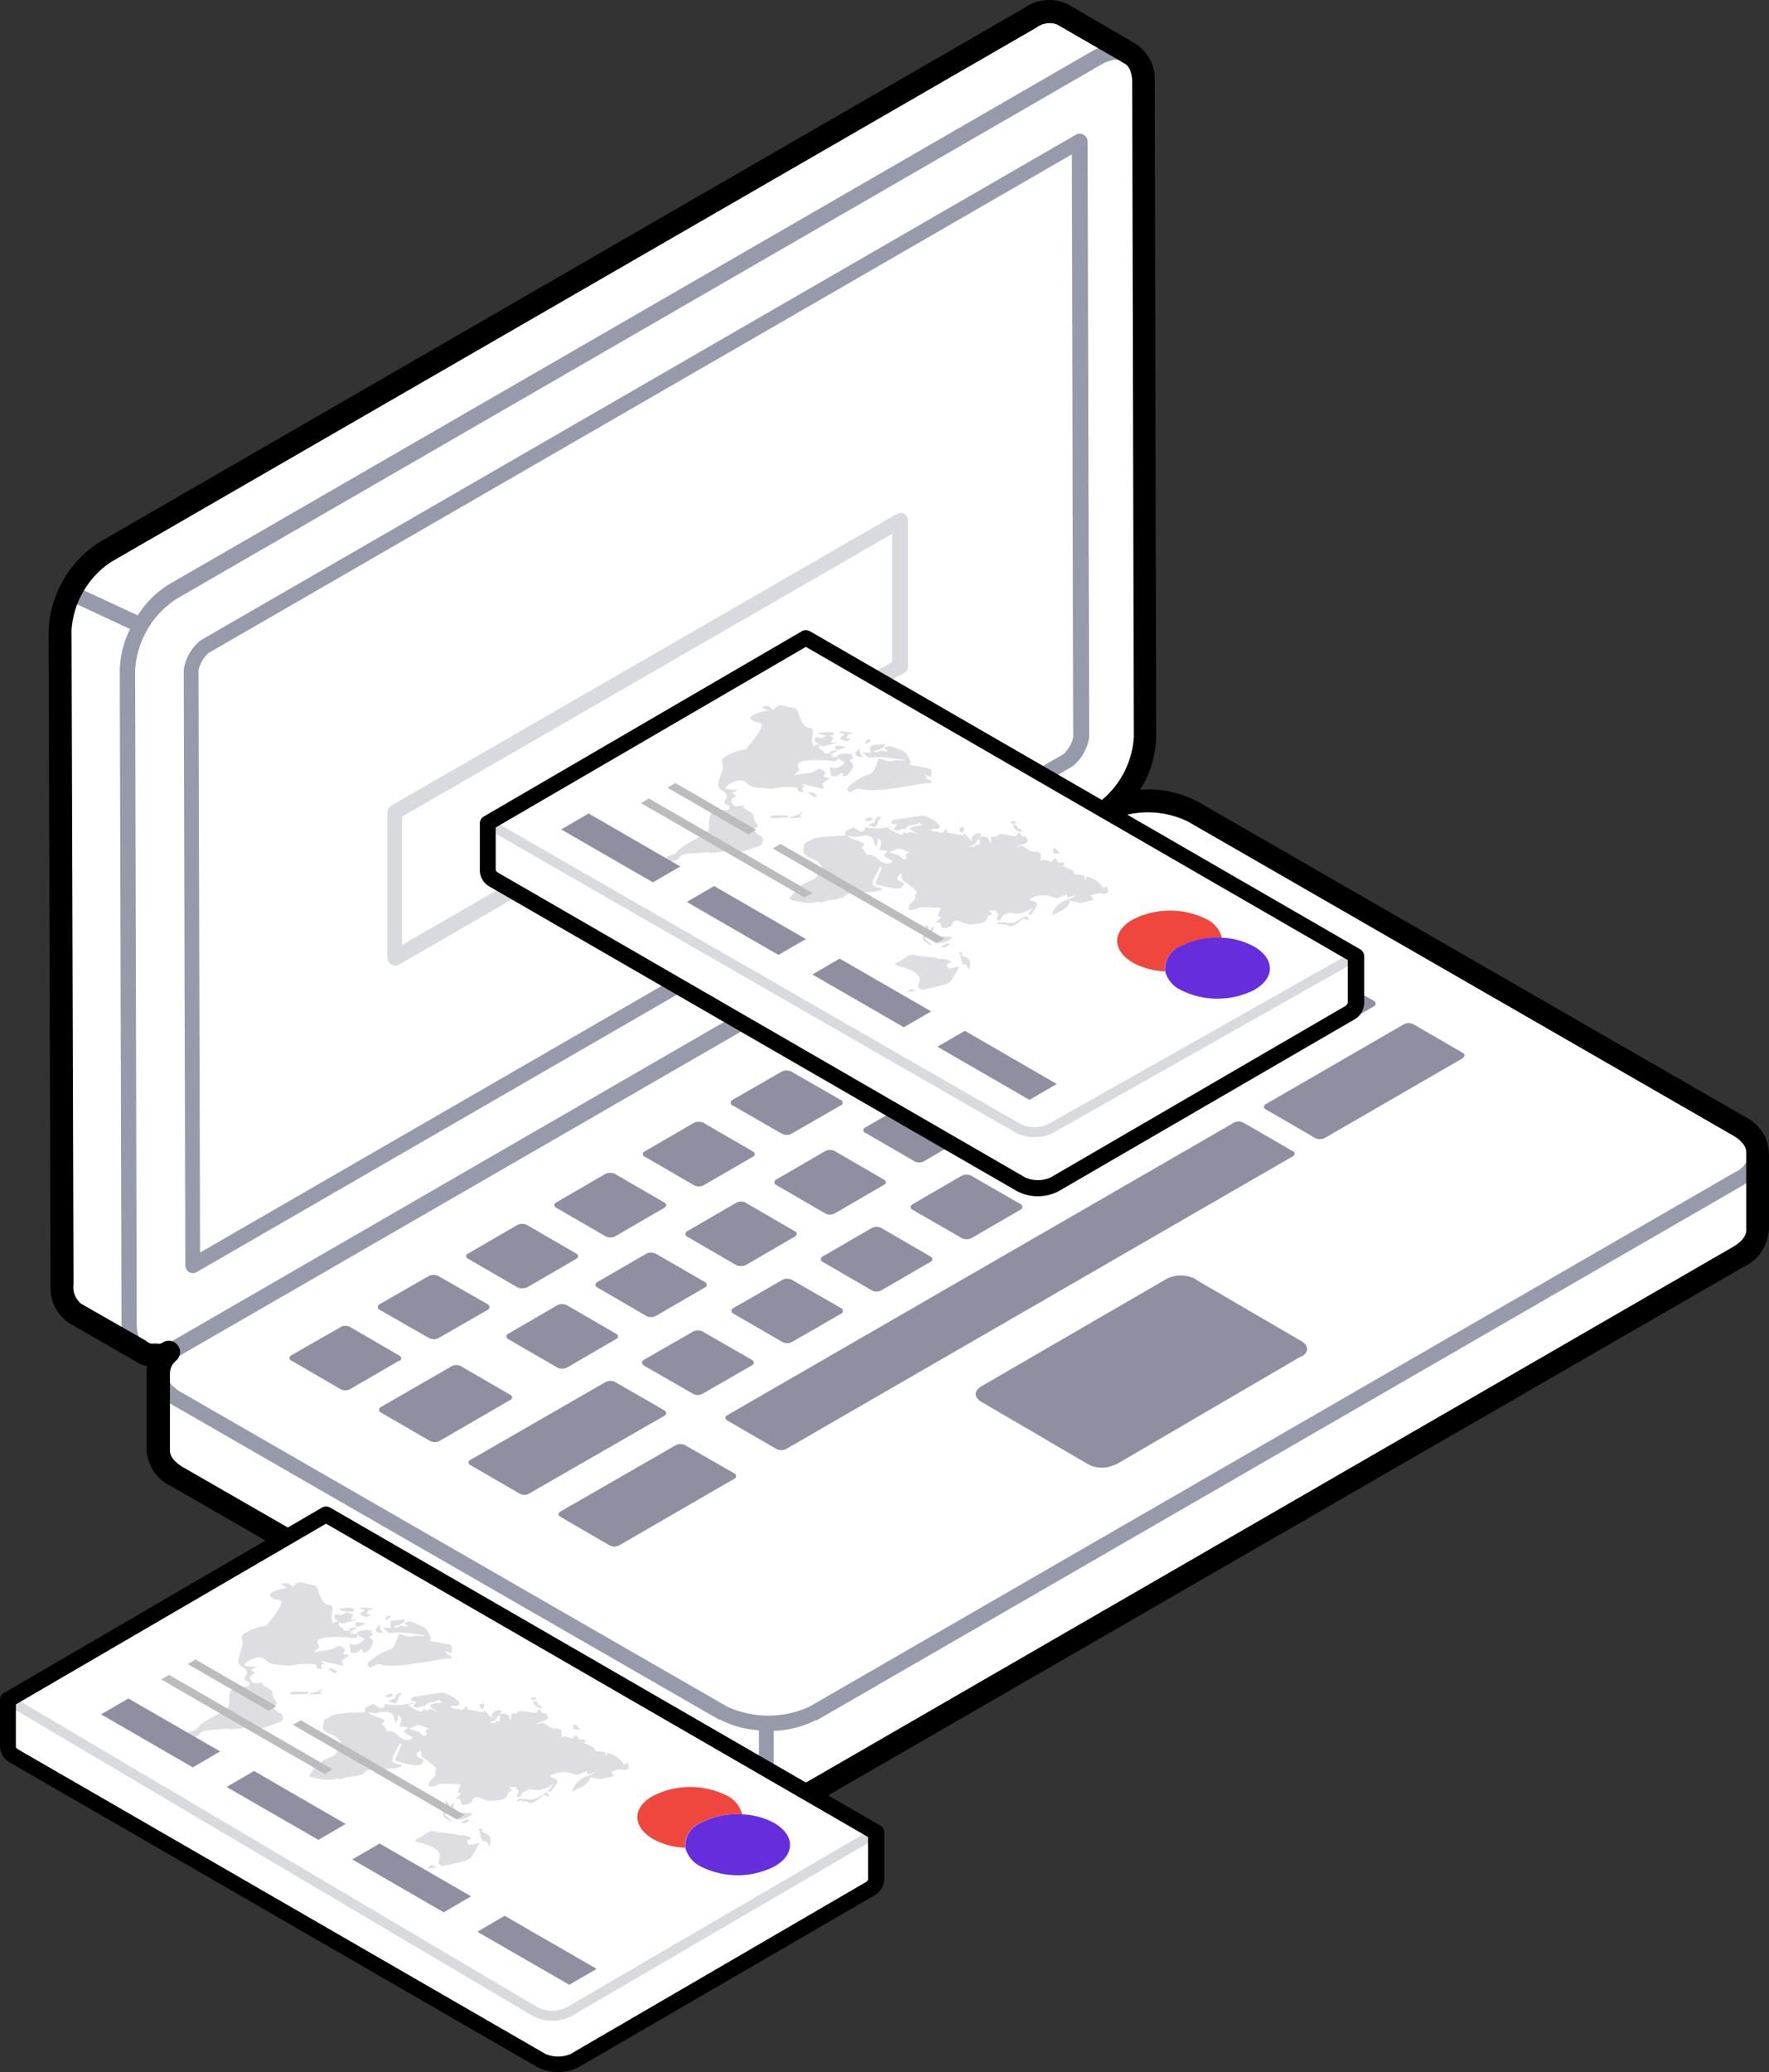 <svg xmlns="http://www.w3.org/2000/svg" width="490.606" height="574.425" viewBox="0 0 490.606 574.425">
  <rect x="0" y="0" width="490.606" height="574.425" fill="#333333" stroke="none"/>
  <g id="Group_7094" data-name="Group 7094" transform="translate(-5928.56 -1868.484)">
    <path id="Path_25072" data-name="Path 25072" d="M931.386,1767.748a8.935,8.935,0,0,1-5.32,7.333L669.491,1923.234a27.454,27.454,0,0,1-24.931,0l-151.5-87.173a8.7,8.7,0,0,1-5.15-7.161v-21.691a4.127,4.127,0,1,0-4.706-5.73l-.444-.272-17.973-10.232a8.8,8.8,0,0,1-3.615-8.049l-.546-181.338a27.727,27.727,0,0,1,12.585-21.691l256.574-148.153a8.867,8.867,0,0,1,8.935-.886l18.656,10.879h-.443a8.254,8.254,0,0,1,4.161,8.254l.443,181.338a27.284,27.284,0,0,1-9.993,19.917,27.763,27.763,0,0,1,23.294.785L926.236,1739.2a8.8,8.8,0,0,1,5.15,7.265Z" transform="translate(5484.642 441.824)" fill="#fff" fill-rule="evenodd"/>
    <path id="Path_25073" data-name="Path 25073" d="M720.184,1440.19a2.147,2.147,0,0,0-2.08,0L475.411,1580.328a12.86,12.86,0,0,0-4.741,8.186l.443,165.172a2.08,2.08,0,0,0,1.057,1.808,2.045,2.045,0,0,0,2.081,0l155.111-89.561-3.41-2.9-150.746,87.037-.443-161.489a9.719,9.719,0,0,1,2.66-4.638l239.556-138.3.375,161.66a9.618,9.618,0,0,1-2.626,4.57l-88.674,51.158,3.411,2.9,87.651-50.612a12.856,12.856,0,0,0,4.672-8.049l-.443-165.24A2.08,2.08,0,0,0,720.184,1440.19Z" transform="translate(5508.844 465.64)" fill="#979aab" fill-rule="evenodd"/>
    <path id="Path_25074" data-name="Path 25074" d="M934.917,1747.628a10.742,10.742,0,0,0-6.173-9l-151.564-87.173a29.777,29.777,0,0,0-17.939-2.864,29.025,29.025,0,0,0,5.729-16.064l-.477-181.338a10.743,10.743,0,0,0-4.365-9.55.332.332,0,0,0-.2-.307l-18.553-10.812a10.914,10.914,0,0,0-11.05.887L473.642,1579.455a30.389,30.389,0,0,0-13.642,23.5l.512,181.338a10.948,10.948,0,0,0,4.672,9.891l18.758,10.845h0a11.085,11.085,0,0,0,3.82,1.024c-.887,2.626-.307,3.41-.375,24.385a10.777,10.777,0,0,0,6.173,8.97l151.5,87.174a30.7,30.7,0,0,0,27.045,0l256.574-148.154a10.948,10.948,0,0,0,6.344-9.174V1747.7h0Zm-183.043-96.962c-.58.273-1.194.511-1.739.818l-80.386,46.383,3.888,3.138,77.931-45.019a16.989,16.989,0,0,0,2.046-1.433,24.449,24.449,0,0,1,10.232-2.183,23.18,23.18,0,0,1,11.425,2.695l151.462,87.173a6.821,6.821,0,0,1,4.058,5.321h0a7.16,7.16,0,0,1-4.161,5.559L669.952,1901.273a27.283,27.283,0,0,1-22.851,0L495.64,1814.1c-4.059-2.353-5.764-5.9-1.944-9.345.443-.239.887-.341,1.33-.614L673.7,1701.006l-3.888-3.138-176.29,101.873a15.925,15.925,0,0,0-2.353,1.671c-4.6,1.74-7.776-.955-7.81-6.037h0c-.58-238.737-.409-162.069-.443-181.406a25.375,25.375,0,0,1,11.528-19.815l256.574-148.187a10.405,10.405,0,0,1,3.411-1.228h.58a4.469,4.469,0,0,1,2.728.409,6.821,6.821,0,0,1,2.8,6.344l.477,181.3a26.023,26.023,0,0,1-9.038,18.144Zm-276.253-67.6,256.608-148.256a9.345,9.345,0,0,1,4.6-1.466,4.4,4.4,0,0,1,2.251.545l12.073,7.06a11.531,11.531,0,0,0-1.6.784l-.648.273L492.3,1590.163a27.045,27.045,0,0,0-8.663,8.594l-15.927-7.4a23.873,23.873,0,0,1,7.947-8.424Zm-8.356,207.5a6.821,6.821,0,0,1-2.626-6.275l-.511-181.338a20.874,20.874,0,0,1,1.705-7.708l15.689,7.3a26.74,26.74,0,0,0-2.865,11.323c0,18.656-.171-67.153.478,181.3a18.267,18.267,0,0,0,.171,2.386l-12.039-6.821Zm28.341,45.224c-2.66-1.569-4.127-3.411-4.127-5.389v-14.017a13.837,13.837,0,0,0,1.944,1.331l151.5,87.207h.341a26.47,26.47,0,0,0,10.641,2.9v17.326a21.731,21.731,0,0,1-8.8-2.353L495.64,1835.654Zm430.921-61.014L669.952,1922.963a22.88,22.88,0,0,1-9.925,2.422v-17.394a27.55,27.55,0,0,0,11.562-2.933h.375L928.573,1756.9l.273-.171c.648-.443,1.3-.853,1.876-1.33v13.983a7.06,7.06,0,0,1-4.161,5.389Z" transform="translate(5483.123 440.32)" fill="#979aab" fill-rule="evenodd"/>
    <path id="Path_25075" data-name="Path 25075" d="M224.02,129.164,364.227,48.3V88.681l-140.071,80.9Z" transform="translate(5813.95 1964.484)" fill="#fff" fill-rule="evenodd"/>
    <path id="Path_25076" data-name="Path 25076" d="M489.31,1596.23a1.878,1.878,0,0,1-1.023-.307,2.046,2.046,0,0,1-1.057-1.807V1553.7a2.081,2.081,0,0,1,1.057-1.808l140.207-80.864a2.114,2.114,0,0,1,2.114,0,2.046,2.046,0,0,1,1.023,1.808v40.381a2.048,2.048,0,0,1-1.023,1.808l-140.105,80.9a2.008,2.008,0,0,1-1.057.306Zm1.978-41.3V1590.5l135.944-78.443v-35.538Z" transform="translate(5548.762 539.947)" fill="#d9dadf" fill-rule="evenodd"/>
    <path id="Path_25077" data-name="Path 25077" d="M936.813,1770.1v-21.555a11.9,11.9,0,0,0-6.821-9.993l-151.428-87.173a29.575,29.575,0,0,0-16.166-3.411,28.134,28.134,0,0,0,4.468-14.7l-.409-181.3a11.836,11.836,0,0,0-4.877-10.5l-.409-.272-18.69-10.914a11.972,11.972,0,0,0-12.073.887L473.834,1579.317a30.694,30.694,0,0,0-14.154,24.419l.546,181.339a11.8,11.8,0,0,0,5.184,10.778l18.212,10.5a9.426,9.426,0,0,0,3.411,1.432,10.025,10.025,0,0,0-.171,1.74v21.656a11.834,11.834,0,0,0,6.821,9.891l151.5,87.173a30.7,30.7,0,0,0,28.1,0l256.642-148.086a11.9,11.9,0,0,0,6.821-10.232Zm-10.027,4.638L670.212,1922.928a25.511,25.511,0,0,1-21.793,0l-151.5-87.173c-2.251-1.33-3.581-2.967-3.581-4.468V1809.6a4.672,4.672,0,0,1,1.773-3.411,3.137,3.137,0,0,0-2.08-5.456,2.858,2.858,0,0,0-1.3.272,4.128,4.128,0,0,1-5.116-.307l-17.905-10.231a5.934,5.934,0,0,1-2.115-5.354l-.546-181.339a24.623,24.623,0,0,1,11.016-18.963l256.54-148.085a6.07,6.07,0,0,1,5.764-.887l17.735,10.232a3.39,3.39,0,0,0,.819.512c1.978.921,2.285,3.751,2.285,5.388l.443,181.372a24.59,24.59,0,0,1-8.8,17.428,3.138,3.138,0,0,0,3.24,5.286,25.578,25.578,0,0,1,20.463.681l151.359,87.14c1.33.784,3.581,2.421,3.581,4.57v21.588C930.538,1771.706,929.174,1773.343,926.786,1774.741Z" transform="translate(5482.352 439.435)" fill-rule="evenodd"/>
    <path id="Path_25078" data-name="Path 25078" d="M759.73,1635.313l-51.158,29.876-1.16.409a8.046,8.046,0,0,1-6.583-.409l-29.637-17.325c-2.114-1.228-2.114-3.1,0-4.331l51.465-29.842a8.835,8.835,0,0,1,7.64,0l.989.647,28.614,16.678c2.046,1.228,2.217,3.1,0,4.3Zm-44.337-61.39-13.642-7.912c-.716-.41-.648-1.092,0-1.5l13.642-7.912a2.831,2.831,0,0,1,2.558,0l13.642,7.912c.75.409.75,1.091,0,1.5l-13.642,7.912a2.9,2.9,0,0,1-2.592,0ZM509.7,1636.438l-13.642,7.912a2.9,2.9,0,0,1-2.592,0l-13.642-7.912c-.75-.409-.75-1.091,0-1.5l13.642-7.81a2.729,2.729,0,0,1,2.66,0l13.642,7.912a.819.819,0,0,1,0,1.5Zm170.254-86.661,13.642,7.912a.818.818,0,0,1,0,1.5l-13.642,7.912a2.9,2.9,0,0,1-2.49,0l-13.642-7.912c-.682-.41-.75-1.092,0-1.5l13.642-7.912a2.9,2.9,0,0,1,2.592,0Zm-53.2,1.91c-.75-.41-.75-1.16,0-1.5l13.642-7.912a3.034,3.034,0,0,1,2.66,0l13.642,7.912c.75.341.75,1.091,0,1.5l-13.642,7.912a3.414,3.414,0,0,1-2.558,0l-13.642-7.912Zm63.845,36.561a2.9,2.9,0,0,0,2.592,0l13.642-7.844a.852.852,0,0,0,0-1.569l-13.642-7.81a2.522,2.522,0,0,0-2.592,0l-13.642,7.81c-.75.409-.75,1.091,0,1.5l13.642,7.912Zm-161.761,19.986c-.75-.443-.75-1.091,0-1.5l13.642-7.912a3.034,3.034,0,0,1,2.66,0l13.642,7.912c.75.409.682,1.057,0,1.5l-13.642,7.912a3.75,3.75,0,0,1-2.592,0l-13.642-7.912Zm54.364,43.518-37.516,21.554a2.626,2.626,0,0,1-2.558,0l-13.642-7.912c-.75-.41-.75-1.058,0-1.467L567,1642.339a2.83,2.83,0,0,1,2.558,0l13.642,7.844C583.951,1650.661,583.951,1651.342,583.2,1651.751Zm57.6-34.787-13.642-7.912a.806.806,0,0,1,0-1.5l13.642-7.912a2.9,2.9,0,0,1,2.592,0l13.642,7.913c.75.409.75,1.091,0,1.5l-13.642,7.912a3.035,3.035,0,0,1-2.66,0Zm-63.265,20.8,13.642,7.844a2.66,2.66,0,0,0,2.66,0l13.642-7.845c.75-.409.75-1.091,0-1.569l-13.642-7.844a2.9,2.9,0,0,0-2.592,0l-13.642,7.844c-.75.478-.75,1.16,0,1.569Zm-24.215-43.689,13.642,7.912a2.9,2.9,0,0,0,2.592,0l13.642-7.912c.75-.443.75-1.091,0-1.5l-13.642-7.912a3.036,3.036,0,0,0-2.66,0l-13.642,7.912c-.682.409-.682,1.057,0,1.5Zm24.488-14.154c-.75-.409-.75-1.091,0-1.5l13.642-7.912a3.033,3.033,0,0,1,2.661,0l13.642,7.912c.75.409.75,1.091,0,1.5l-13.642,7.912a2.9,2.9,0,0,1-2.592,0l-13.642-7.912Zm27.966,12.721,13.642,7.912c.75.341.648,1.091,0,1.5l-13.642,7.912a3.411,3.411,0,0,1-2.558,0l-13.642-7.912a.818.818,0,0,1,0-1.5l13.642-7.913a3.034,3.034,0,0,1,2.66,0Zm-101.4,29.74,13.642,7.81a2.829,2.829,0,0,0,2.558,0l13.642-7.811a.887.887,0,0,0,0-1.6l-13.642-7.81a3.033,3.033,0,0,0-2.66,0l-13.642,7.811a.886.886,0,0,0,0,1.6Zm111.627,8.9a2.9,2.9,0,0,0,2.592,0l13.642-7.844a.853.853,0,0,0,0-1.569l-13.642-7.844a2.9,2.9,0,0,0-2.592,0l-13.642,7.845c-.75.409-.648,1.091,0,1.5l13.642,7.912Zm14.495-52.966a2.9,2.9,0,0,0-2.592,0l-13.642,7.913a.819.819,0,0,0,0,1.5l13.642,7.912a2.83,2.83,0,0,0,2.558,0l13.642-7.913c.75-.409.75-1.091,0-1.5l-13.642-7.912Zm45.19-54.944c-.75-.409-.75-1.057,0-1.5L689.337,1514a2.693,2.693,0,0,1,2.592,0l13.642,7.878c.75.443.75,1.091,0,1.5l-13.642,7.912a2.9,2.9,0,0,1-2.592,0Zm26.4,29.4a2.831,2.831,0,0,0,2.558,0l13.642-7.913c.75-.409.648-1.091,0-1.5l-13.642-7.912a3.173,3.173,0,0,0-2.558,0l-13.642,7.912c-.716.409-.648,1.091,0,1.5Zm24.726-2.66c-.75.41-.75,1.091,0,1.5l13.642,7.912a3.036,3.036,0,0,0,2.66,0l36.9-21.315a.818.818,0,0,0,0-1.5l-13.642-7.912a2.9,2.9,0,0,0-2.592,0l-36.868,21.316Zm-26.636-40.926,13.642,7.81a2.628,2.628,0,0,0,2.558,0l13.642-7.912a.785.785,0,0,0,0-1.467l-13.642-7.844a3.137,3.137,0,0,0-2.592,0l-13.642,7.912a.819.819,0,0,0,0,1.569ZM665.7,1602.435l-13.642-7.845a.818.818,0,0,1,0-1.5l13.642-7.913a3.035,3.035,0,0,1,2.661,0L682,1593.022a.852.852,0,0,1,0,1.568l-13.642,7.912a3.14,3.14,0,0,1-2.592,0Zm47.952-73.668,25.067-14.6a3.647,3.647,0,0,1,2.558,0l13.642,7.912a.819.819,0,0,1,0,1.5l-25.136,14.563a3.41,3.41,0,0,1-2.592,0l-13.642-7.981a.716.716,0,0,1,0-1.4ZM655.231,1563.9a3.407,3.407,0,0,0-2.592,0L639,1571.774c-.75.443-.75,1.194,0,1.5l13.642,7.912a2.83,2.83,0,0,0,2.558,0l13.642-7.913a.716.716,0,0,0,0-1.4L655.2,1563.9Zm-4.024-26.5,13.642,7.912a2.9,2.9,0,0,0,2.592,0l13.642-7.912c.75-.409.75-1.058,0-1.5l-13.642-7.879a2.626,2.626,0,0,0-2.558,0l-13.642,7.879c-.682.443-.682,1.091,0,1.5Zm153.474,15.177-38.266,22.134a3.106,3.106,0,0,1-2.694,0l-13.642-7.912c-.75-.409-.682-1.091,0-1.5l38.3-22.134a2.9,2.9,0,0,1,2.592,0l13.642,7.913c.75.409.682,1.057,0,1.5ZM556.19,1621.056l13.642,7.912c.75.409.75,1.091,0,1.5l-13.642,7.912a3.14,3.14,0,0,1-2.592,0l-13.642-7.912c-.648-.409-.716-1.091,0-1.5l13.642-7.912a2.833,2.833,0,0,1,2.558,0Zm46.451,46.622L589,1659.868a2.9,2.9,0,0,0-2.592,0L554.45,1678.25c-.682.409-.75,1.091,0,1.5l13.642,7.912a2.9,2.9,0,0,0,2.592,0l31.957-18.485c.682-.409.682-1.057,0-1.5Zm-.409-101.975,13.642,7.845a2.9,2.9,0,0,0,2.592,0l13.642-7.844a.818.818,0,0,0,0-1.568l-13.642-7.844a3.035,3.035,0,0,0-2.661,0l-13.642,7.844a.853.853,0,0,0,0,1.568Zm155.248,12.653-13.642-7.912a2.9,2.9,0,0,0-2.592,0l-140.514,81.1c-.75.409-.75,1.058,0,1.5l13.642,7.912a2.9,2.9,0,0,0,2.592,0l140.582-81.171c.682-.41.682-1.023,0-1.433Zm-217.012,69.029c.75-.409.75-1.091,0-1.5l-13.642-7.912a2.83,2.83,0,0,0-2.558,0L504.622,1649.3a.819.819,0,0,0,0,1.5l13.642,7.912a2.9,2.9,0,0,0,2.592,0l19.543-11.323Zm37.789-23.328a2.9,2.9,0,0,0,2.592,0l13.642-7.912a.818.818,0,0,0,0-1.5l-13.642-7.879a2.933,2.933,0,0,0-2.558,0l-13.642,7.878c-.75.444-.648,1.092,0,1.5Z" transform="translate(5529.563 609.25)" fill="#908fa1" fill-rule="evenodd"/>
    <path id="Path_25079" data-name="Path 25079" d="M495.39,1532.3l88.231-51.363L736.208,1569v13.165a3.411,3.411,0,0,1-1.91,2.66L652.615,1632.3a10.4,10.4,0,0,1-9.209,0l-146.141-84.343a3.2,3.2,0,0,1-1.808-2.66Z" transform="translate(5568.432 564.517)" fill="#fff" fill-rule="evenodd"/>
    <path id="Path_25080" data-name="Path 25080" d="M647.92,1583.923a10.7,10.7,0,0,1-5.252-1.3l-146.994-84.479a1.33,1.33,0,0,1-.478-1.876,1.365,1.365,0,0,1,1.876-.511l146.994,84.513a8.866,8.866,0,0,0,7.81,0l84.547-47.747a1.375,1.375,0,0,1,1.364,2.387l-84.513,47.747a10.746,10.746,0,0,1-5.354,1.262Z" transform="translate(5567.465 599.796)" fill="#d9dadf" fill-rule="evenodd"/>
    <path id="Path_25081" data-name="Path 25081" d="M283.778,80.1l-.034.034h-.034Z" transform="translate(5957.834 2041.138)" fill="#dedde2" fill-rule="evenodd"/>
    <path id="Path_25082" data-name="Path 25082" d="M259.13,65.81h0Z" transform="translate(5898.583 2006.692)" fill="#dedde2" fill-rule="evenodd"/>
    <path id="Path_25083" data-name="Path 25083" d="M526.587,1489.548a11.548,11.548,0,0,1-2.149.239h0l-2.149-.614v-.273c1.4,0,4.672-.682,4.195.648Zm5.047-.682v.239l-1.194.239a4.358,4.358,0,0,1-.375,1.125h1.228c-.921.614-1.057,1.159-2.524.307h-.17c-.784-.716.512-.989,1.126-1.432l-1.569-.546v-.307Z" transform="translate(5633.275 582.716)" fill="#dedde2" fill-rule="evenodd"/>
    <path id="Path_25084" data-name="Path 25084" d="M527.5,1489.242c.273.546-.784.921-1.33,1.228-.307-.477.341-1.262.887-1.33Z" transform="translate(5642.428 584.283)" fill="#dedde2" fill-rule="evenodd"/>
    <path id="Path_25085" data-name="Path 25085" d="M526.355,1489.925v.238c-1.16.443-1.91.887-2.524.546h0C522.979,1489.141,525.264,1489.754,526.355,1489.925Z" transform="translate(5636.543 585.544)" fill="#dedde2" fill-rule="evenodd"/>
    <path id="Path_25086" data-name="Path 25086" d="M526.923,1489.81c-.955.887-.239,1.706.375,2.66C525.15,1492.333,524.3,1491.481,526.923,1489.81Z" transform="translate(5640.51 585.898)" fill="#dedde2" fill-rule="evenodd"/>
    <path id="Path_25087" data-name="Path 25087" d="M529.558,1490.525l-.443.512.818.546c-3.41,1.33,2.285.273-1.671,4.57,0,.239-.784.307-1.262.478a3.966,3.966,0,0,0-.273-1.057,12.838,12.838,0,0,0-1.535,1.057l-1.569-.171a14.455,14.455,0,0,0-.443-2.456h0a3.41,3.41,0,0,0,4.263-1.432c-.682,0-2.422-1.125-2.046-1.637S527.75,1490.048,529.558,1490.525Z" transform="translate(5635.42 587.093)" fill="#dedde2" fill-rule="evenodd"/>
    <path id="Path_25088" data-name="Path 25088" d="M542.207,1494.519a1.553,1.553,0,0,0-.307.409.581.581,0,0,0,.239.443,16.269,16.269,0,0,1,3.615.682c2.831,0,2.183,1.433,2.08,2.524l-1.876-.614a13.072,13.072,0,0,0,.887.989l-.887.2c.853,0,1.876.239,2.046,1.091-.75.375.75-.375-4.366.546-20.463,3.615-12.721-.784-18.314,2.115-1.569-1.125,0-1.944.784-2.592,5.866-4.263,4.911-.375,7.2-6.821,2.217.648,3.172,1.125,4.366.545a5.125,5.125,0,0,1,1.364,0,5.637,5.637,0,0,0,1.5,0,3.412,3.412,0,0,0-.819-.239c-12.346-1.808-7.162.989-10.982-1.944h2.422c-.75-2.421,0-2.012,4.058-2.319a3.581,3.581,0,0,1-3.41,1.739l.614.614,1.4-.58,1.774.239a.615.615,0,0,0,.17-.238l-.989-.648a2.216,2.216,0,0,1,2.524-.307C540.808,1491.723,540.57,1491.108,542.207,1494.519Z" transform="translate(5638.972 585.247)" fill="#dedde2" fill-rule="evenodd"/>
    <path id="Path_25089" data-name="Path 25089" d="M523.968,1494.257s-.409.375-.648.546l-1.91-1.262a2.625,2.625,0,0,1,2.558.715Z" transform="translate(5631.154 594.684)" fill="#dedde2" fill-rule="evenodd"/>
    <path id="Path_25090" data-name="Path 25090" d="M523.555,1495c-.273,1.091-1.705,1.091,0,1.705l-3.615.2a.545.545,0,0,0,0-.238C523.078,1495.716,521.952,1496.125,523.555,1495Z" transform="translate(5627.61 598.408)" fill="#dedde2" fill-rule="evenodd"/>
    <path id="Path_25091" data-name="Path 25091" d="M523.29,1495.408a.513.513,0,0,1,.273.273l-.307.272c-4.672.2-3.82.239-4.945,0,1.091-.819,0-.648,4.843-.58Z" transform="translate(5623.682 599.159)" fill="#dedde2" fill-rule="evenodd"/>
    <path id="Path_25092" data-name="Path 25092" d="M527.858,1495.609l.477.341c-.989.648-1.3.75-1.978.375l-.307-.2C527.073,1495.507,527.414,1495.336,527.858,1495.609Z" transform="translate(5642.339 599.573)" fill="#dedde2" fill-rule="evenodd"/>
    <path id="Path_25093" data-name="Path 25093" d="M539.391,1495.8a5.648,5.648,0,0,0,0,.682h-1.5C538.265,1495.664,537.788,1495.868,539.391,1495.8Z" transform="translate(5670.88 600.337)" fill="#dedde2" fill-rule="evenodd"/>
    <path id="Path_25094" data-name="Path 25094" d="M530.12,1495.6a3.406,3.406,0,0,0-.784.784,2.886,2.886,0,0,0-.273.819c-.511,1.33-.579,1.364-2.762.443.682-.239,1.3-.41,1.808-.648a.581.581,0,0,0,.2-.512c0-.614.443-.955,1.4-1.057Z" transform="translate(5642.941 599.445)" fill="#dedde2" fill-rule="evenodd"/>
    <path id="Path_25095" data-name="Path 25095" d="M539.332,1497.243c.853,0,.648,0,1.4.716l-.58.2c-1.842-.648-1.773-1.3-2.08-2.114C538.615,1496.152,540.014,1496.493,539.332,1497.243Z" transform="translate(5671.314 600.94)" fill="#dedde2" fill-rule="evenodd"/>
    <path id="Path_25096" data-name="Path 25096" d="M534.873,1496.27c.273.716.443.375-.239,1.5h-.546C533.543,1496.27,533.509,1496.713,534.873,1496.27Z" transform="translate(5660.868 601.47)" fill="#dedde2" fill-rule="evenodd"/>
    <path id="Path_25097" data-name="Path 25097" d="M542.018,1498l1.228,1.433c-2.217,0-1.773.272-1.876-1.4Z" transform="translate(5679.268 605.64)" fill="#dedde2" fill-rule="evenodd"/>
    <path id="Path_25098" data-name="Path 25098" d="M535.736,1525.419c-1.6.614-3.41,1.16-5.013,1.705a2.007,2.007,0,0,1-1.092,0c-2.251-1.193-5.15.682-8.321,0-2.592.444-7.3,0-7.64,1.6-.171.682-3.1,1.023-3.82,1.159,0-.853,0-1.5,1.432-1.91,2.967-.716-.443-.955,9.106-5.627,3.684-1.808-1.262-6.616,5.218-6.821,1.671,0,1.91-.2,2.046-1.227-1.194-.273-1.876-.716-1.194-1.705s.409-1.74-.75-2.422c-2.251-1.364-1.091-2.455,0-6.139.409-1.569-1.194-2.319.784-3.411a12.482,12.482,0,0,1,5.491-1.944.655.655,0,0,0,.239-.2c7.026-8.458,3.752-6.821,2.013-7.674-2.763-1.569,2.285-2.558,3.854-2.967l-1.671-.955c1.876-.682,2.319,0,3.41.852,1.3-2.251,2.217-1.125,5.048-.716,1.466.2,1.569.716,1.876,1.705,2.251,7.23,4.843.853,3.649,7.5a10.262,10.262,0,0,0,.409,1.467l1.637-.58c-1.194-.477-1.637-1.091-.716-1.978l1.262.409,1.6-.785c1.842.375,2.285.375,1.023,1.944h1.876l-4.059,1.159-.716-.443c-1.262,1.091,1.466,1.467,1.091,2.353h1.6c0-.887.887-.887,2.217-.818l-2.251,1.3H556.4l-.716.512a8.861,8.861,0,0,1,2.183,0c-.682,1.159-.239,1.193-2.149,1.023s-10.47-.853-9.038,1.773c.682,1.3,0,.784-1.091,2.319,2.217-.784,4.945-.341,6.378-1.671.58-.58,2.558.512,2.114,1.159s-.512.75-.273.887a6.842,6.842,0,0,0,1.637.272c-2.762,2.49-2.217.716-1.773,3.036l-5.969-1.364v.2l.955.512c-1.671.239-.375.989-.75,1.535-1.33,0-1.535-.443-1.5-1.228a19.309,19.309,0,0,0-7.3.375h-.239c-2.08-.478-4.809,0-6.275-1.433a2.7,2.7,0,0,0-2.626-.886c-1.705.306-4.161,1.773-3.206,2.319a15.086,15.086,0,0,0,3.411.205l-1.774.818v.205c1.33.682,1.262.648,0,1.4-.341.239-.307.648-.341.955s.273.273.307.41c.409,1.3,1.876.716,3.411.614l-.409.545c.921.853,2.831,1.194,2.9,2.456,0,2.319,2.967,2.763-.341,3.411.716.546.921,1.228,1.773,1.739l.648.273A1.661,1.661,0,0,1,535.736,1525.419Z" transform="translate(5603.288 577.607)" fill="#dedde2" fill-rule="evenodd"/>
    <path id="Path_25099" data-name="Path 25099" d="M540.164,1503.5l.682.921-.2.2-1.842-.443Z" transform="translate(5673.073 618.898)" fill="#dedde2" fill-rule="evenodd"/>
    <path id="Path_25100" data-name="Path 25100" d="M608.467,1516.375c0,.273-.75.478-1.3.818a1.912,1.912,0,0,0-.58-.238,3.617,3.617,0,0,0-1.194,0l-2.013.545.853,1.262-3.751.853-2.865-.648c-.273,1.944-2.524,2.933-4.979,4.092a5.593,5.593,0,0,1,4.332-4.263,12.851,12.851,0,0,0,2.046-1.057l-.2-.2-1.808.614-.239-.955-2.694,1.058h-.58c-3-1.739-7.776,0-6.821.648a6.8,6.8,0,0,1,1.365.443c1.125.614,0,1.774-1.16,3.411a2.418,2.418,0,0,0-1.023.272l1.535-2.251a8.459,8.459,0,0,1-4.161,1.773c-.887,0-1.6-.238-2.251-.2a3.208,3.208,0,0,0-2.455,1.4c0,.614-.2.512-.887.818,0-.2-.307-.409-.273-.58.2-.784.784-1.3,0-1.705l-.375-.2h0l.512-.409h-2.353l.989,1.159c-2.319,0-.375,1.774-3.411,2.422h-.614a6.244,6.244,0,0,1-4.741-.444c-1.091-.614-2.114-.272-2.251.375s-.955,1.5-2.933,1.432a16.626,16.626,0,0,0-.682-1.637h-1.023l1.467-1.535-.989-.2c.273-.716.512-1.4.819-2.285-7.742-.307-4.877-.239-7.469.511a5.187,5.187,0,0,1-1.3,0c-.512-1.944,1.978-2.251,1.74-3.751,0,0-.273-.375,0-.409.955-.614,0-1.16-.341-1.6-3.411-3.036-3.411-1.535-3.411-4.161-1.3.375-1.3,1.023-1.194,1.433s1.4.886,1.74,1.057c0,1.365-1.057,1.842-3.411,1.4-1.6-.307-5.082-1.194-3.956-.921-.818-.478-.375-.375,1.262-4.5,0-.171,0-.375-.443-.58-.614,1.876-3.172,4.638-1.569,5.559l1.467.41c.853.2.819.546,0,.75a14.649,14.649,0,0,1-2.763.409c-2.865.239-5.73-.512-7.094,1.33-.58.75-5.354.75-6.139,1.569a.852.852,0,0,1-.546,0c-1.535-.682-1.4,1.159-8.117-.75-.239,0-.341-.409-.239-.546a42.74,42.74,0,0,1,3.1-3.411c1.4-1.364,4.57-1.33,4.6-3.41,0-1.262,2.49-.58,0-3.206a10.811,10.811,0,0,0-2.081-1.057h-.17c-2.319-1.535-1.774-1.6-1.432-3.819v-.171c2.49-1.262,1.876-1.876,10.232-2.08,1.091,0,1.33-.238,1.057-.818a.615.615,0,0,1,.375-.648c1.671-.682,1.569-1.091,2.387-.614a16.65,16.65,0,0,1,1.432.921c1.262-.171,1.535-.682,1.228-1.3a15.249,15.249,0,0,0,7.844-.273h0c-.443.716-3.411-.307,2.046,2.387,1.091,0,.648-1.4,1.91-.2.75-1.193,1.808,0,3.07,0-3.411-1.365-2.8-2.149,1.091-2.32l-.853-.887c-.784,1.091-3.615.341-3.683,1.876-1.33-.443-2.149.955-3.41,0l.955-1.364c-.989,0-2.012,0-1.4-.853a1.671,1.671,0,0,1,.989-.443c.171,0,7.64-1.194,7.776-1.125,5.491,2.115,5.457,4.127,2.421,3.649l-.409.546,3.206.648.887-.921h.239c.443.273.375.307,0,.716l4.5.886a4.712,4.712,0,0,1,.443-.613l2.012,2.148a.613.613,0,0,0,0-.545c-.2-.546,1.023-1.637,2.012-1.637s.648.648,0,1.228a2.66,2.66,0,0,1,2.285,0c.545.341.58.99.887,1.637.614-1.876-.648-1.978,1.842-1.842,0-1.091,2.353-.614,4.059-.307s1.091,0,2.149-.955c.375.478.819,1.092.955,1.194,1.125-.171.682,0,1.194.614s0,1.024-.716,1.365l-2.217.784v.2l1.467-.409c2.762,1.6,2.524,1.705,4.161,1.637,1.842.648.818,1.058,1.125,2.626l.75-.477,2.251.682.75-.955h.375l.784,1.227a2.559,2.559,0,0,1,1.432,0c.2,0,.273.341,0,.75s0,.205.307.307l1.023.512c.341.2.784.341,1.125.546a.75.75,0,0,1,.307.239.755.755,0,0,0,.443.818,1.27,1.27,0,0,0,.614,0,11.365,11.365,0,0,1,1.978.409v.887h.409a4.781,4.781,0,0,1,0-.682,5.681,5.681,0,0,1,2.285.784,5.971,5.971,0,0,1,2.455,2.422l.75-.41h.409c0,.307.239.682,0,.955Zm-62.856-8.049a2.183,2.183,0,0,0,2.831-.341l-1.944-1.125c-.989-.546,0-.921.341-1.4s0-.273-.341-.41h-.307a5.278,5.278,0,0,0-1.3,0c-.2-1.091,1.364-2.251-.614-3.41,0,1.569.2,1.091-.546,2.353-.716-1.535-.375-2.183-1.228-2.695a3.414,3.414,0,0,0-1.876-.409,22.084,22.084,0,0,1-2.558.409,14.332,14.332,0,0,1-2.013-.307c1.16,1.568,6.617,1.671,3.684,3.138a7.5,7.5,0,0,1,1.6,2.251l.375-.238c2.66.546,1.842.989,3.888,2.149Zm5.7-.853a2.951,2.951,0,0,0,.819,0c.239-.614.273-.238,0-1.466l1.091-.443c-3.684-1.159-2.149-1.568-5.7,0,4.57,1.262,2.285.921,3.956,1.876Zm20.838-4.127.443.375c0-1.876.273-1.535-.375-1.842h0c-.648.716-.58,1.739-2.592,1.944,1.364.614,1.637-.2,2.524-.477Z" transform="translate(5627.655 599.202)" fill="#dedde2" fill-rule="evenodd"/>
    <path id="Path_25101" data-name="Path 25101" d="M543.894,1503.87c-4.434,3.854-3.1.989-5.8,1.705a.6.6,0,0,1,.239-.546l-1.535.546c0-1.6,2.9-.341,4.229-.614a6.378,6.378,0,0,0,2.49-1.261Z" transform="translate(5668.252 619.38)" fill="#dedde2" fill-rule="evenodd"/>
    <path id="Path_25102" data-name="Path 25102" d="M532.376,1504.329a9.184,9.184,0,0,1-.341,1.74h0C531.08,1505.524,531.182,1505.08,532.376,1504.329Z" transform="translate(5655.214 620.899)" fill="#dedde2" fill-rule="evenodd"/>
    <path id="Path_25103" data-name="Path 25103" d="M536.451,1505.378c0,1.091-6.207,3.411-4.331-.239Z" transform="translate(5656.119 622.852)" fill="#dedde2" fill-rule="evenodd"/>
    <path id="Path_25104" data-name="Path 25104" d="M531.765,1504.361c1.023.58.887,2.626-.443,3.751l1.944,1.808h-.307c-3.172-1.33-2.183-2.763-1.33-5.73Z" transform="translate(5653.745 620.561)" fill="#dedde2" fill-rule="evenodd"/>
    <path id="Path_25105" data-name="Path 25105" d="M536.234,1506.636h-.2l-1.33-.614-1.262.921-1.228-.341C534.7,1505.442,533.642,1505.442,536.234,1506.636Z" transform="translate(5657.188 624.289)" fill="#dedde2" fill-rule="evenodd"/>
    <path id="Path_25106" data-name="Path 25106" d="M534.627,1506.542a8.82,8.82,0,0,1-.375.819,5.386,5.386,0,0,1,1.4.58c1.569.887,1.091,2.251.75,3.41-.239-.477-.478-.955-.784-1.5h-.989c-.273-1.125-.58-2.285-.887-3.41Z" transform="translate(5660.875 625.985)" fill="#dedde2" fill-rule="evenodd"/>
    <path id="Path_25107" data-name="Path 25107" d="M546.25,1509.874A34.877,34.877,0,0,1,543.9,1514a4.941,4.941,0,0,1-2.251,1.091c-1.739.478-3.411.818-5.525,1.261a2.687,2.687,0,0,1-.75-.272c-.614-.376-.614-.887-.341-1.5.614-1.364,0-2.524-1.705-3.411l-.75-.409a18.834,18.834,0,0,0-2.967-.921,3.43,3.43,0,0,1-.852-.307c-.409-.238-.239-.477.477-.852a9.534,9.534,0,0,0,2.183-1.33,3.035,3.035,0,0,1,2.967-.511,25.335,25.335,0,0,0,4.809.511c.478,0,.887.342,1.365.444a2.911,2.911,0,0,0,.75,0,5,5,0,0,1,2.148.443,1.058,1.058,0,0,1,.546.546c-1.364.443-1.466.648-.648,1.739Z" transform="translate(5648.332 626.507)" fill="#dedde2" fill-rule="evenodd"/>
    <path id="Path_25108" data-name="Path 25108" d="M531.941,1510.044l-2.251.239h-.171l1.057-.853Z" transform="translate(5650.703 633.192)" fill="#dedde2" fill-rule="evenodd"/>
    <path id="Path_25109" data-name="Path 25109" d="M301.252,104.513l-7.571,4.4L268.17,94.18l7.605-4.4,8.7,5.013,4.706,2.728Z" transform="translate(5920.375 2064.473)" fill="#908fa1" fill-rule="evenodd"/>
    <path id="Path_25110" data-name="Path 25110" d="M270.81,82.6l-2.183,1.262L246.22,70.936l2.183-1.3Z" transform="translate(5867.464 2015.925)" fill="#bcbcbe" fill-rule="evenodd"/>
    <path id="Path_25111" data-name="Path 25111" d="M291.6,97.083l-2.183,1.262-10.436-6.037L244.06,72.186l2.183-1.3,33.014,19.065Z" transform="translate(5862.257 2018.938)" fill="#bcbcbe" fill-rule="evenodd"/>
    <path id="Path_25112" data-name="Path 25112" d="M566.147,1523.876l-2.183,1.262-10.777-6.241-2.149-1.228-.716-.409-31.752-18.349,2.149-1.262c1.262.716,28.819,16.61,27.693,16Z" transform="translate(5624.309 604.797)" fill="#bcbcbe" fill-rule="evenodd"/>
    <path id="Path_25113" data-name="Path 25113" d="M280.8,92.709l-7.605,4.4L251.985,84.865l-1.569-.921L247.79,82.41l7.571-4.4,1.773,1.023,5.355,3.1Z" transform="translate(5871.248 2036.101)" fill="#908fa1" fill-rule="evenodd"/>
    <path id="Path_25114" data-name="Path 25114" d="M290.946,98.541l-7.571,4.4L258,88.31l7.571-4.4Z" transform="translate(5895.859 2050.323)" fill="#908fa1" fill-rule="evenodd"/>
    <path id="Path_25115" data-name="Path 25115" d="M270.594,86.809l-7.605,4.4L237.58,76.544l7.571-4.434Z" transform="translate(5846.637 2021.879)" fill="#908fa1" fill-rule="evenodd"/>
    <path id="Path_25116" data-name="Path 25116" d="M571.381,1505.467a7.742,7.742,0,0,1,4.229,5.184,22.066,22.066,0,0,0-11.7,2.456,6.821,6.821,0,0,0-4.127,6.821,21.084,21.084,0,0,1-8.935-2.455c-5.628-3.41-5.764-8.595,0-11.9A22.714,22.714,0,0,1,571.381,1505.467Z" transform="translate(5691.821 617.852)" fill="#ef473e" fill-rule="evenodd"/>
    <path id="Path_25117" data-name="Path 25117" d="M575.246,1507.794c5.73,3.41,5.764,8.663,0,11.971a22.613,22.613,0,0,1-20.463,0,8.048,8.048,0,0,1-4.3-5.184,6.821,6.821,0,0,1,4.127-6.821,22.066,22.066,0,0,1,11.7-2.455,20.771,20.771,0,0,1,8.936,2.49Z" transform="translate(5701.188 623.13)" fill="#662ddc" fill-rule="evenodd"/>
    <path id="Path_25118" data-name="Path 25118" d="M586.255,1480.566a2.253,2.253,0,0,0-2.217,0l-88.2,51.362a2.217,2.217,0,0,0-1.091,1.91V1546.9a5.252,5.252,0,0,0,2.9,4.57l146.176,84.377a12.58,12.58,0,0,0,11.357,0l81.853-47.509A5.389,5.389,0,0,0,740,1583.8v-13.165a2.183,2.183,0,0,0-1.126-1.909L586.357,1480.6Zm148.426,103.953-81.648,47.475a8.7,8.7,0,0,1-7.026,0L499.9,1547.549c-.546-.341-.75-.648-.75-.784v-11.8l86.014-50.067,150.3,86.832V1583.6a1.842,1.842,0,0,1-.784.921Z" transform="translate(5566.889 562.912)" fill-rule="evenodd"/>
    <path id="Path_25119" data-name="Path 25119" d="M456.38,1603.512l88.2-51.363,152.655,88.163v13.164a3.41,3.41,0,0,1-1.876,2.661L613.5,1703.646a10.572,10.572,0,0,1-9.174,0l-146.176-84.377a3.171,3.171,0,0,1-1.773-2.66Z" transform="translate(5474.397 736.171)" fill="#fff" fill-rule="evenodd"/>
    <path id="Path_25120" data-name="Path 25120" d="M608.243,1657.157a10.6,10.6,0,0,1-5.252-1.261L456.645,1569.37a1.364,1.364,0,0,1-.478-1.876,1.331,1.331,0,0,1,1.876-.478l146.312,86.491a9.035,9.035,0,0,0,7.844,0l85.263-49.725a1.4,1.4,0,0,1,1.4,2.387L613.6,1655.895a11.109,11.109,0,0,1-5.354,1.263Z" transform="translate(5473.417 771.507)" fill="#d9dadf" fill-rule="evenodd"/>
    <path id="Path_25121" data-name="Path 25121" d="M244.734,151.34Z" transform="translate(5863.8 2212.865)" fill="#dedde2" fill-rule="evenodd"/>
    <path id="Path_25122" data-name="Path 25122" d="M220.11,137.04h0Z" transform="translate(5804.525 2178.394)" fill="#dedde2" fill-rule="evenodd"/>
    <path id="Path_25123" data-name="Path 25123" d="M487.577,1560.747a12.109,12.109,0,0,1-2.183.238h0l-2.114-.614v-.239c1.4-.2,4.672-.716,4.229.614Zm5.014-.682v.273l-1.228.2a5.244,5.244,0,0,1-.341,1.125h1.228c-.955.614-1.057,1.16-2.524.307h-.2c-.784-.682.511-.989,1.125-1.432l-1.569-.546a1.411,1.411,0,0,0,.17-.307Z" transform="translate(5539.24 754.346)" fill="#dedde2" fill-rule="evenodd"/>
    <path id="Path_25124" data-name="Path 25124" d="M488.5,1560.448c.273.546-.819.921-1.364,1.228-.273-.478.341-1.262.921-1.3Z" transform="translate(5548.377 756.009)" fill="#dedde2" fill-rule="evenodd"/>
    <path id="Path_25125" data-name="Path 25125" d="M487.336,1561.23v.2c-1.194.477-1.944.921-2.524.58h0C483.959,1560.378,486.244,1560.958,487.336,1561.23Z" transform="translate(5542.484 757.273)" fill="#dedde2" fill-rule="evenodd"/>
    <path id="Path_25126" data-name="Path 25126" d="M487.911,1561c-.989.921-.239,1.74.375,2.66C486.1,1563.66,485.319,1562.807,487.911,1561Z" transform="translate(5546.478 757.504)" fill="#dedde2" fill-rule="evenodd"/>
    <path id="Path_25127" data-name="Path 25127" d="M490.484,1561.754l-.409.477.819.58c-3.41,1.3,2.285.239-1.671,4.57a5.116,5.116,0,0,1-1.3.443,3.968,3.968,0,0,0-.273-1.057,14.912,14.912,0,0,0-1.5,1.057h-1.6q-.2-1.194-.409-2.455h0a3.616,3.616,0,0,0,4.3-1.467c-.716,0-2.421-1.091-2.08-1.637S488.778,1561.276,490.484,1561.754Z" transform="translate(5541.313 758.831)" fill="#dedde2" fill-rule="evenodd"/>
    <path id="Path_25128" data-name="Path 25128" d="M503.22,1565.85s-.307.272-.307.409a.547.547,0,0,0,.2.443,16.243,16.243,0,0,1,3.615.682c2.865,0,2.183,1.433,2.08,2.558l-1.876-.614a11.54,11.54,0,0,1,.887.988h-.887c.853,0,1.876.273,2.046,1.091-.75.409.75-.375-4.365.546-20.463,3.649-12.721-.784-18.315,2.115-1.569-1.125,0-1.944.819-2.592,5.866-4.263,4.877-.375,7.162-6.821,2.217.614,3.206,1.126,4.4.512h1.33a5.932,5.932,0,0,0,1.535,0,7.3,7.3,0,0,0-.818-.239c-12.346-1.773-7.162,1.024-10.982-1.944h2.388c-.716-2.421,0-2.012,4.059-2.285a3.615,3.615,0,0,1-3.41,1.705l.648.648,1.364-.614,1.808.273.17-.238-.989-.682a2.215,2.215,0,0,1,2.524-.307C501.788,1563.121,501.549,1562.337,503.22,1565.85Z" transform="translate(5544.914 756.781)" fill="#dedde2" fill-rule="evenodd"/>
    <path id="Path_25129" data-name="Path 25129" d="M484.924,1565.52s-.409.341-.648.546l-1.876-1.3a2.524,2.524,0,0,1,2.524.751Z" transform="translate(5537.119 766.387)" fill="#dedde2" fill-rule="evenodd"/>
    <path id="Path_25130" data-name="Path 25130" d="M484.561,1566.23c-.307,1.058-1.705,1.058,0,1.671l-3.615.2a.849.849,0,0,1,0-.239C484.049,1566.98,482.89,1567.389,484.561,1566.23Z" transform="translate(5533.594 770.111)" fill="#dedde2" fill-rule="evenodd"/>
    <path id="Path_25131" data-name="Path 25131" d="M484.3,1566.622a2.1,2.1,0,0,1,.273.273l-.307.273c-4.707.239-3.854.239-4.979,0,1.125-.819,0-.614,4.843-.546Z" transform="translate(5529.623 770.878)" fill="#dedde2" fill-rule="evenodd"/>
    <path id="Path_25132" data-name="Path 25132" d="M488.847,1566.835a3.162,3.162,0,0,1,.478.375c-1.023.648-1.33.717-2.012.342h-.273C488.029,1566.732,488.37,1566.562,488.847,1566.835Z" transform="translate(5548.304 771.28)" fill="#dedde2" fill-rule="evenodd"/>
    <path id="Path_25133" data-name="Path 25133" d="M500.346,1567a3.913,3.913,0,0,1,0,.682H498.88C499.289,1567,498.743,1567.17,500.346,1567Z" transform="translate(5576.845 771.967)" fill="#dedde2" fill-rule="evenodd"/>
    <path id="Path_25134" data-name="Path 25134" d="M491.075,1566.83a8.472,8.472,0,0,0-.784.784,3.413,3.413,0,0,0-.273.819c-.478,1.364-.546,1.364-2.728.443.648-.239,1.262-.409,1.773-.648s.239-.341.2-.512a1.624,1.624,0,0,1,1.432-1.057Z" transform="translate(5548.907 771.147)" fill="#dedde2" fill-rule="evenodd"/>
    <path id="Path_25135" data-name="Path 25135" d="M500.312,1568.473c.853,0,.648,0,1.4.75l-.546.2c-1.876-.648-1.808-1.33-2.115-2.149C499.63,1567.382,500.994,1567.723,500.312,1568.473Z" transform="translate(5577.255 772.642)" fill="#dedde2" fill-rule="evenodd"/>
    <path id="Path_25136" data-name="Path 25136" d="M495.831,1567.5c.307.716.443.375-.239,1.5h-.512C494.535,1567.5,494.5,1567.943,495.831,1567.5Z" transform="translate(5566.832 773.173)" fill="#dedde2" fill-rule="evenodd"/>
    <path id="Path_25137" data-name="Path 25137" d="M503.032,1569.22l1.228,1.432c-2.251,0-1.807.273-1.91-1.364Z" transform="translate(5585.209 777.318)" fill="#dedde2" fill-rule="evenodd"/>
    <path id="Path_25138" data-name="Path 25138" d="M496.692,1596.491c-1.6.648-3.41,1.159-4.979,1.705a2.12,2.12,0,0,1-1.126,0c-2.251-1.194-5.116.716-8.322,0-2.592.443-7.3.171-7.639,1.6-.17.682-3.1,1.057-3.786,1.194,0-.853,0-1.535,1.432-1.944,2.967-.716-.443-.955,9.072-5.627,3.683-1.808-1.262-6.616,5.252-6.821,1.637,0,1.876,0,2.012-1.228-1.16-.272-1.876-.716-1.194-1.705s.409-1.739-.716-2.421c-2.251-1.364-1.091-2.422-.171-6.1.409-1.6-1.194-2.319.784-3.411a12.788,12.788,0,0,1,5.491-1.944h.239c7.026-8.492,3.752-6.821,1.978-7.674-2.728-1.6,2.285-2.592,3.854-3l-1.671-.955c1.876-.682,2.353,0,3.41.887,1.3-2.251,2.251-1.16,5.082-.75,1.432.239,1.569.716,1.876,1.739,2.217,7.2,4.843.819,3.649,7.469a12.034,12.034,0,0,0,.375,1.5l1.637-.614c-1.194-.477-1.6-1.091-.682-1.978l1.228.409,1.6-.784c1.842.375,2.319.375,1.023,1.944h1.876l-4.059,1.16-.682-.443c-1.3,1.125,1.432,1.467,1.057,2.353h1.637c0-.853.853-.887,2.183-.818l-2.251,1.33h1.057l-.75.478a8.116,8.116,0,0,1,2.217,0c-.682,1.159-.238,1.159-2.148.989s-10.47-.818-9.038,1.774c.648,1.3,0,.818-1.091,2.353,2.183-.818,4.911-.375,6.378-1.706.546-.546,2.524.512,2.115,1.194s-.512.716-.273.853a5.2,5.2,0,0,0,1.6.272c-2.762,2.491-2.217.717-1.739,3.036l-5.968-1.364-.2.205.989.512c-1.705.273-.375,1.023-.75,1.534-1.364,0-1.569-.409-1.535-1.193a18.7,18.7,0,0,0-7.3.341h-.239c-2.08-.478-4.809,0-6.241-1.4a2.66,2.66,0,0,0-2.626-.92c-1.739.307-4.161,1.773-3.24,2.319a13.658,13.658,0,0,0,3.411.205l-1.808.853v.171c1.33.682,1.3.648,0,1.4a1.3,1.3,0,0,0-.341.989s.307.239.341.409c.375,1.3,1.876.682,3.411.58l-.409.546c.921.853,2.865,1.228,2.9,2.49,0,2.319,2.967,2.729-.341,3.411.716.546.921,1.194,1.808,1.705l.648.307A1.387,1.387,0,0,1,496.692,1596.491Z" transform="translate(5509.253 749.468)" fill="#dedde2" fill-rule="evenodd"/>
    <path id="Path_25139" data-name="Path 25139" d="M501.154,1574.73l.648.921-.2.2-1.808-.443Z" transform="translate(5579.038 790.6)" fill="#dedde2" fill-rule="evenodd"/>
    <path id="Path_25140" data-name="Path 25140" d="M569.6,1587.46c-.2.307-.75.478-1.33.819a1.393,1.393,0,0,0-.58-.239,3.428,3.428,0,0,0-1.194,0,18.048,18.048,0,0,0-1.978.546l.818,1.228-3.752.853-2.831-.614c-.307,1.91-2.524,2.933-4.979,4.058a5.661,5.661,0,0,1,4.3-4.263,11.84,11.84,0,0,0,2.08-1.057.618.618,0,0,0-.239,0l-1.808.58a9.724,9.724,0,0,0-.239-.955l-2.66,1.057h-.58c-3-1.739-7.776,0-6.821.648a6.467,6.467,0,0,1,1.364.443c1.091.648,0,1.774-1.194,3.411a3.639,3.639,0,0,1-1.023.238l1.569-2.217a8.9,8.9,0,0,1-4.2,1.739c-.887,0-1.6-.239-2.217-.205s-2.319.819-2.456,1.4-.239.511-.921.818c0,0-.273-.375-.239-.546.17-.784.784-1.33,0-1.705l-.409-.239h0a2.628,2.628,0,0,1,.512-.444h-2.353l.955,1.194c-2.319,0-.375,1.774-3.41,2.421h-.58a6.481,6.481,0,0,1-4.775-.477c-1.057-.614-2.114-.273-2.251.375s-.955,1.5-2.933,1.432a13.246,13.246,0,0,0-.682-1.6,5.466,5.466,0,0,0-1.023,0l1.466-1.569-.989-.205.853-2.285c-7.742-.307-4.911-.238-7.5.546a6.851,6.851,0,0,1-1.262,0c-.546-1.91,1.978-2.251,1.705-3.751,0,0-.239-.341-.171-.409.955-.614.171-1.125-.341-1.6-3.41-3.035-3.41-1.534-3.41-4.126-1.262.341-1.3.989-1.194,1.4s1.432.886,1.773,1.091c0,1.33-1.057,1.842-3.41,1.4-1.6-.341-5.048-1.228-3.922-.955-.819-.477-.409-.375,1.262-4.468,0-.2,0-.409-.443-.58-.614,1.842-3.172,4.6-1.6,5.525l1.467.409c.853.2.853.58,0,.75a14.927,14.927,0,0,1-2.8.443c-2.831.2-5.73-.546-7.094,1.3-.58.784-5.355.784-6.1,1.6a1.2,1.2,0,0,1-.58,0c-1.535-.682-1.4,1.194-8.117-.716-.2,0-.307-.443-.2-.58a37.24,37.24,0,0,1,3.1-3.411c1.364-1.33,4.536-1.33,4.57-3.411,0-1.3,2.49-.614,0-3.411a13.177,13.177,0,0,0-2.08-1.058h-.17c-2.319-1.5-1.739-1.6-1.4-3.82h0c2.524-1.3,1.876-1.91,10.232-2.114,1.125,0,1.33-.205,1.091-.818a.579.579,0,0,1,.341-.614c1.671-.716,1.6-1.126,2.422-.648l1.4.921c1.262-.171,1.535-.648,1.228-1.262a15.376,15.376,0,0,0,7.878-.307v.2c-.443.682-3.41-.341,2.012,2.353,1.125,0,.648-1.4,1.91-.2.784-1.194,1.808,0,3.1,0-3.411-1.364-2.8-2.149,1.091-2.285l-.853-.921c-.819,1.091-3.649.341-3.718,1.876-1.3-.409-2.115.955-3.41,0,.273-.443.58-.887.921-1.364-.955,0-1.978,0-1.364-.853a1.806,1.806,0,0,1,.989-.478s7.606-1.159,7.776-1.125c5.491,2.115,5.457,4.127,2.387,3.649a3.139,3.139,0,0,1-.409.546l3.41.648.887-.921h.239c.443.273.375.341,0,.716l4.5.887.443-.614c.716.818,1.364,1.5,2.012,2.149a.681.681,0,0,0,0-.511c-.239-.58.989-1.672,2.012-1.672s.648.648,0,1.228a2.626,2.626,0,0,1,2.285,0c.58.307.58.956.887,1.6.614-1.842-.648-1.978,1.842-1.842,0-1.091,2.353-.614,4.059-.307s1.125,0,2.149-.955a7.4,7.4,0,0,0,.989,1.194c1.091,0,.648,0,1.194.614s0,1.023-.75,1.364l-2.217.785.2.238,1.432-.443c2.763,1.6,2.524,1.705,4.161,1.637,1.876.648.818,1.091,1.125,2.661l.75-.512,2.251.682a8.463,8.463,0,0,1,.75-.922h.375l.784,1.228a2.629,2.629,0,0,1,1.466,0c.171,0,.239.307,0,.717s0,.2.307.307a5.855,5.855,0,0,1,1.023.546l1.126.512a1.188,1.188,0,0,1,.307.238.755.755,0,0,0,.443.818,1.917,1.917,0,0,0,.614,0,10.768,10.768,0,0,1,1.978.409v.853h.375v-.716a5.191,5.191,0,0,1,2.285.818,5.388,5.388,0,0,1,2.456,2.422l.784-.444h.375c0,.341.239.682,0,.955Zm-62.89-8.015a2.183,2.183,0,0,0,2.831-.375l-1.91-1.091c-.989-.58,0-.955.307-1.432s0-.273-.341-.375h-.307a5.468,5.468,0,0,0-1.3,0c-.2-1.091,1.364-2.217-.614-3.41,0,1.535.239,1.058-.546,2.319-.682-1.535-.341-2.183-1.228-2.661a3,3,0,0,0-1.876-.409c-.852,0-1.671.341-2.524.375a14.071,14.071,0,0,1-2.046-.307c1.16,1.6,6.617,1.705,3.717,3.138a8.906,8.906,0,0,1,1.6,2.252l.341-.205c2.694.512,1.842.955,3.888,2.149Zm5.7-.887a2.949,2.949,0,0,0,.818,0c.239-.614.307-.238-.17-1.467l1.091-.409c-3.649-1.193-2.149-1.569-5.661,0,4.536,1.228,2.251.921,3.922,1.842Zm20.838-4.127.443.375c0-1.842.273-1.535-.341-1.808h0c-.682.682-.58,1.705-2.626,1.91C532.087,1575.523,532.428,1574.739,533.246,1574.431Z" transform="translate(5533.475 771.049)" fill="#dedde2" fill-rule="evenodd"/>
    <path id="Path_25141" data-name="Path 25141" d="M504.874,1575.1c-4.434,3.888-3.1,1.024-5.8,1.705a3.664,3.664,0,0,0,.239-.512l-1.535.546c0-1.637,2.9-.375,4.229-.648a5.5,5.5,0,0,0,2.49-1.227Z" transform="translate(5574.193 791.155)" fill="#dedde2" fill-rule="evenodd"/>
    <path id="Path_25142" data-name="Path 25142" d="M493.338,1575.559a9.17,9.17,0,0,1-.341,1.74h0C492.076,1576.788,492.179,1576.31,493.338,1575.559Z" transform="translate(5561.173 792.602)" fill="#dedde2" fill-rule="evenodd"/>
    <path id="Path_25143" data-name="Path 25143" d="M497.464,1576.608c0,1.091-6.241,3.411-4.365-.239Z" transform="translate(5562.061 794.554)" fill="#dedde2" fill-rule="evenodd"/>
    <path id="Path_25144" data-name="Path 25144" d="M492.745,1575.59c1.023.614.887,2.626-.443,3.785l1.944,1.774h-.307c-3.172-1.33-2.183-2.729-1.33-5.73Z" transform="translate(5559.685 792.264)" fill="#dedde2" fill-rule="evenodd"/>
    <path id="Path_25145" data-name="Path 25145" d="M497.214,1577.753h-.17l-1.364-.614-1.262.921-1.228-.341C495.68,1576.7,494.622,1576.7,497.214,1577.753Z" transform="translate(5563.129 795.967)" fill="#dedde2" fill-rule="evenodd"/>
    <path id="Path_25146" data-name="Path 25146" d="M495.8,1577.7l-.409.852a4.979,4.979,0,0,1,1.4.546c1.6.921,1.125,2.251.784,3.581l-.818-1.534h-1.16l-.921-3.41Z" transform="translate(5566.696 797.759)" fill="#dedde2" fill-rule="evenodd"/>
    <path id="Path_25147" data-name="Path 25147" d="M507.23,1581.132a39.8,39.8,0,0,1-2.319,4.093,4.809,4.809,0,0,1-2.251,1.091c-1.773.477-3.615.818-5.525,1.262a2.966,2.966,0,0,1-.784-.273c-.58-.341-.58-.852-.307-1.5.58-1.364,0-2.524-1.739-3.41l-.75-.409a22.819,22.819,0,0,0-2.933-.921,3.628,3.628,0,0,1-.887-.307c-.409-.239-.239-.478.478-.853a10.592,10.592,0,0,0,2.217-1.331,3.034,3.034,0,0,1,2.933-.511,28.839,28.839,0,0,0,4.809.546,9.037,9.037,0,0,1,1.364.443,2.92,2.92,0,0,0,.784,0,5.728,5.728,0,0,1,2.149.442,1.13,1.13,0,0,1,.512.547c-1.364.443-1.433.681-.648,1.739Z" transform="translate(5554.272 798.215)" fill="#dedde2" fill-rule="evenodd"/>
    <path id="Path_25148" data-name="Path 25148" d="M492.9,1581.4l-2.217.239-.171-.171,1.023-.853Z" transform="translate(5556.668 804.799)" fill="#dedde2" fill-rule="evenodd"/>
    <path id="Path_25149" data-name="Path 25149" d="M263.842,176.443l-7.606,4.4-25.477-14.7,7.571-4.434,8.7,5.048,4.706,2.694Z" transform="translate(5830.197 2237.862)" fill="#908fa1" fill-rule="evenodd"/>
    <path id="Path_25150" data-name="Path 25150" d="M231.824,153.84l-2.183,1.228L207.2,142.142l2.183-1.262Z" transform="translate(5773.405 2187.651)" fill="#bcbcbe" fill-rule="evenodd"/>
    <path id="Path_25151" data-name="Path 25151" d="M252.559,168.323l-2.149,1.262-10.47-6.037-34.89-20.156,2.183-1.262,33.014,19.065Z" transform="translate(5768.223 2190.664)" fill="#bcbcbe" fill-rule="evenodd"/>
    <path id="Path_25152" data-name="Path 25152" d="M527.127,1595.106l-2.183,1.262-10.743-6.207-2.183-1.262-.716-.409-31.752-18.349,2.183-1.262,27.659,16Z" transform="translate(5530.249 776.499)" fill="#bcbcbe" fill-rule="evenodd"/>
    <path id="Path_25153" data-name="Path 25153" d="M243.384,164.639l-7.571,4.4L214.565,156.8l-1.535-.887-2.66-1.535,7.605-4.434,1.773,1.023,5.32,3.1Z" transform="translate(5781.046 2209.49)" fill="#908fa1" fill-rule="evenodd"/>
    <path id="Path_25154" data-name="Path 25154" d="M253.56,170.471l-7.605,4.434L220.58,160.24l7.606-4.4Z" transform="translate(5805.658 2223.712)" fill="#908fa1" fill-rule="evenodd"/>
    <path id="Path_25155" data-name="Path 25155" d="M233.174,158.715l-7.571,4.434-25.443-14.7,7.571-4.4Z" transform="translate(5756.435 2195.292)" fill="#908fa1" fill-rule="evenodd"/>
    <path id="Path_25156" data-name="Path 25156" d="M532.361,1576.676a7.948,7.948,0,0,1,4.263,5.218,21.587,21.587,0,0,0-11.7,2.422,6.821,6.821,0,0,0-4.126,6.821,20.157,20.157,0,0,1-8.97-2.456c-5.628-3.411-5.764-8.56,0-11.868A22.814,22.814,0,0,1,532.361,1576.676Z" transform="translate(5597.762 789.574)" fill="#ef473e" fill-rule="evenodd"/>
    <path id="Path_25157" data-name="Path 25157" d="M536.2,1579c5.73,3.41,5.764,8.7,0,12a22.614,22.614,0,0,1-20.463,0,7.948,7.948,0,0,1-4.263-5.184A6.82,6.82,0,0,1,515.6,1579a21.586,21.586,0,0,1,11.7-2.422,20.465,20.465,0,0,1,8.9,2.422Z" transform="translate(5607.154 794.894)" fill="#662ddc" fill-rule="evenodd"/>
    <path id="Path_25158" data-name="Path 25158" d="M547.235,1551.789a2.251,2.251,0,0,0-2.183,0l-88.23,51.4a2.115,2.115,0,0,0-1.091,1.876v12.926a5.321,5.321,0,0,0,2.9,4.57L604.8,1706.934a12.654,12.654,0,0,0,11.391,0l81.853-47.508a5.423,5.423,0,0,0,2.933-4.537v-13.027a2.217,2.217,0,0,0-1.091-1.91l-152.553-88.129Zm148.426,103.953-81.648,47.509a8.836,8.836,0,0,1-7.026,0L460.88,1618.909c-.546-.341-.75-.648-.75-.75v-11.8l86.014-50.1,150.336,86.866v11.869a1.836,1.836,0,0,1-.818.75Z" transform="translate(5472.83 734.621)" fill-rule="evenodd"/>
  </g>
</svg>
